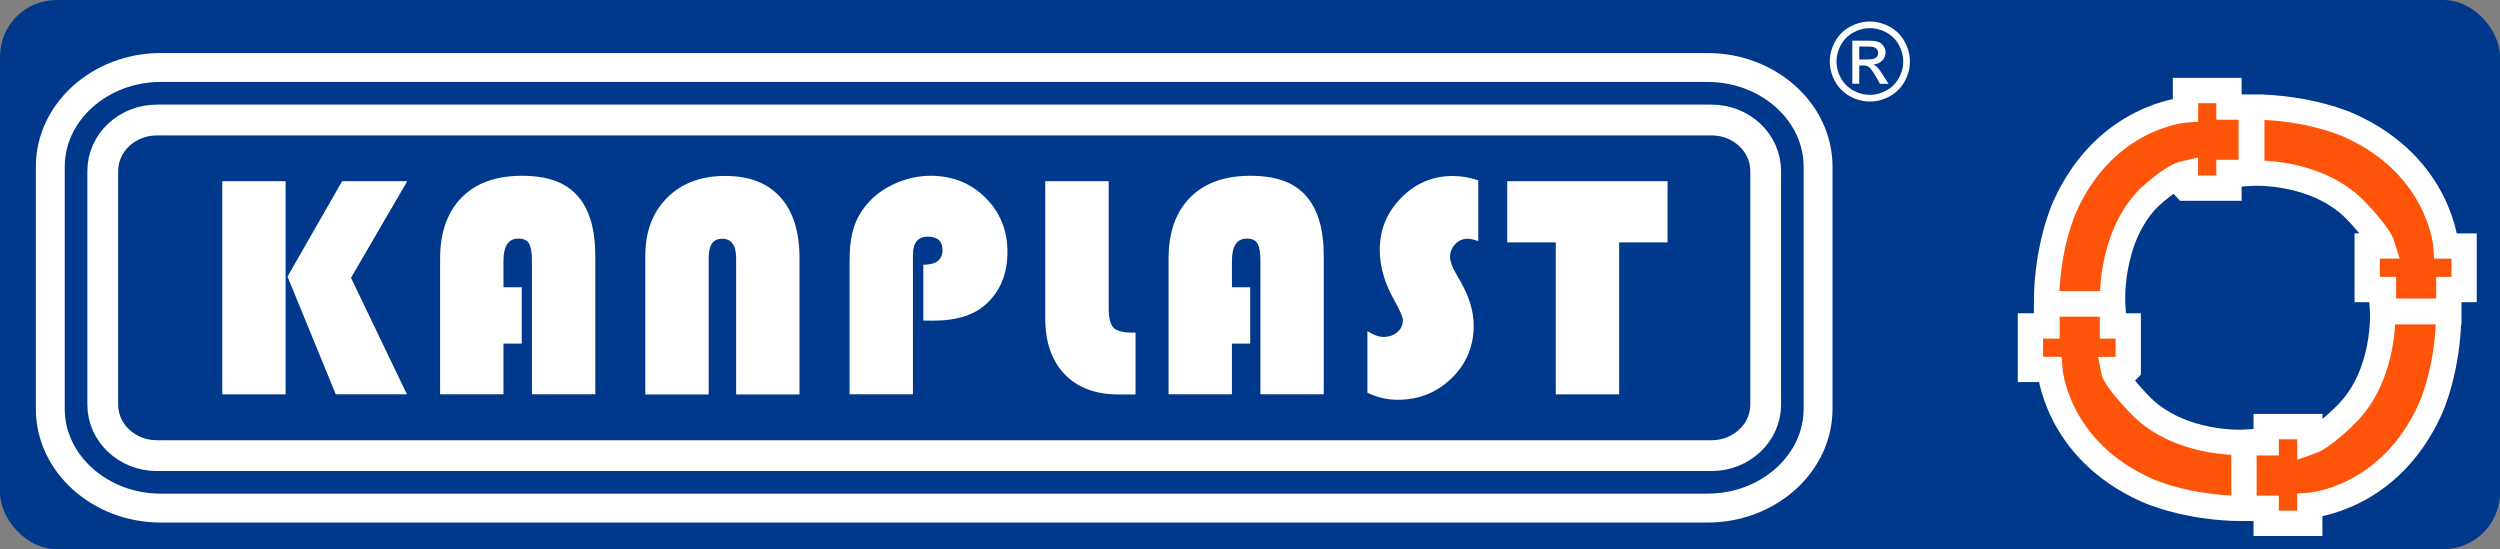 <?xml version="1.0" encoding="UTF-8"?>
<svg id="Warstwa_1" xmlns="http://www.w3.org/2000/svg" viewBox="0 0 346 76">
  <rect x="0" y="0" width="346" height="76" fill="#808080" stroke="none"/>
  <rect width="346" height="76" rx="7.83" ry="7.83" style="fill: #00388c;"/>
  <path d="M22.25,9.34h214.08c8.41,0,15.29,6.17,15.29,13.72v33.54c0,7.55-6.88,13.72-15.29,13.72H22.25c-8.41,0-15.29-6.17-15.29-13.72V23.06c0-7.55,6.88-13.72,15.29-13.72Z" style="fill: none; stroke: #fff; stroke-width: 4px;"/>
  <path d="M236.88,63.06c4.13,0,7.49-3.16,7.49-7.06V23.67c0-3.9-3.35-7.06-7.49-7.06H21.71c-4.13,0-7.49,3.16-7.49,7.06v32.33c0,3.9,3.35,7.06,7.49,7.06h215.17Z" style="fill: none; stroke: #fff; stroke-width: 4.26px;"/>
  <path d="M56.36,25.08l-7.78,13.37,7.74,16.12h-9.85l-6.68-16.29,7.56-13.2h9.01ZM39.53,25.08v29.5h-8.77v-29.5h8.77ZM72.21,39.77v7.78h-2.53v7.02h-8.77v-18.76c0-3.63.99-6.45,2.97-8.46,1.98-2.01,4.76-3.02,8.35-3.02s6.02.91,7.67,2.74c1.66,1.82,2.49,4.63,2.49,8.44v19.06h-8.77v-18.48c0-1.15-.14-1.95-.41-2.4-.27-.45-.76-.67-1.47-.67-1.37,0-2.06,1.03-2.06,3.07v3.67h2.53ZM89.31,54.58v-19.15c0-3.36,1-6.04,3.02-8.06,2.01-2.01,4.68-3.02,8.03-3.02s5.88.98,7.64,2.94c1.76,1.95,2.65,4.77,2.65,8.45v18.85h-8.77v-18.85c0-1.8-.64-2.7-1.93-2.7s-1.87.9-1.87,2.7v18.85h-8.77ZM127.79,44.38v-7.74c1.77,0,2.65-.68,2.65-2.03,0-1.24-.68-1.86-2.04-1.86s-2.05.85-2.05,2.55v19.27h-8.77v-18.37c0-1.9.19-3.47.58-4.68.38-1.22,1.03-2.35,1.95-3.4,1.03-1.17,2.33-2.09,3.89-2.77,1.56-.68,3.17-1.02,4.82-1.02,3,0,5.52,1.01,7.55,3.02,2.04,2.02,3.06,4.52,3.06,7.5s-.92,5.24-2.74,7.04c-1.67,1.66-4.19,2.49-7.56,2.49l-1.34-.02ZM144.67,25.08h8.77v17.53c0,1.36.22,2.28.66,2.74.43.45,1.31.68,2.6.68h.46v8.56h-2.34c-3.2,0-5.69-.93-7.48-2.8-1.79-1.87-2.68-4.46-2.68-7.77v-18.93ZM173.03,39.77v7.78h-2.53v7.02h-8.77v-18.76c0-3.63.99-6.45,2.97-8.46,1.98-2.01,4.76-3.02,8.35-3.02s6.02.91,7.67,2.74c1.66,1.82,2.49,4.63,2.49,8.44v19.06h-8.77v-18.48c0-1.15-.14-1.95-.41-2.4-.27-.45-.76-.67-1.47-.67-1.37,0-2.06,1.03-2.06,3.07v3.67h2.53ZM204.59,24.95v8.41c-.63-.21-1.13-.32-1.47-.32-.66,0-1.24.24-1.71.74-.48.49-.72,1.08-.72,1.77,0,.59.26,1.34.78,2.25l.67,1.17c1.21,2.1,1.82,4.14,1.82,6.09,0,2.87-1.02,5.3-3.06,7.29-2.04,1.98-4.52,2.98-7.46,2.98-1.41,0-2.81-.32-4.19-.97v-8.53c.83.53,1.58.8,2.23.8.76,0,1.4-.22,1.91-.66.51-.44.77-1,.77-1.66,0-.43-.41-1.37-1.23-2.83-1.31-2.31-1.97-4.61-1.97-6.92,0-2.78.99-5.18,2.97-7.18,1.98-2.01,4.34-3.02,7.1-3.02,1.21,0,2.4.2,3.56.6ZM224.09,33.55v21.03h-8.77v-21.03h-6.72v-8.47h22.19v8.47h-6.7Z" style="fill: #fff; fill-rule: evenodd;"/>
  <path d="M258.79,2.98c.93,0,1.84.24,2.73.71.89.48,1.58,1.16,2.07,2.05.49.89.74,1.82.74,2.78s-.24,1.87-.73,2.75c-.49.88-1.17,1.57-2.05,2.05-.88.49-1.8.73-2.76.73s-1.88-.24-2.76-.73c-.88-.49-1.57-1.17-2.05-2.05-.49-.88-.74-1.8-.74-2.75s.25-1.89.74-2.78c.5-.89,1.19-1.57,2.08-2.05.89-.48,1.8-.71,2.73-.71ZM258.79,3.89c-.78,0-1.54.2-2.27.6-.74.4-1.31.97-1.73,1.71-.42.74-.62,1.51-.62,2.32s.21,1.56.61,2.29c.41.73.98,1.3,1.71,1.71.74.41,1.5.61,2.3.61s1.57-.21,2.3-.61c.73-.41,1.3-.98,1.71-1.71.41-.73.61-1.5.61-2.29s-.2-1.58-.62-2.32c-.41-.74-.99-1.31-1.73-1.71-.74-.4-1.5-.6-2.27-.6ZM256.36,11.59v-5.96h2.05c.7,0,1.21.05,1.52.16.31.11.56.3.75.58.19.28.28.57.28.88,0,.44-.16.82-.47,1.14-.31.32-.72.5-1.24.54.21.09.38.19.51.32.24.24.53.63.88,1.18l.73,1.17h-1.18l-.53-.94c-.42-.74-.75-1.2-1.01-1.39-.18-.14-.43-.21-.77-.21h-.56v2.53h-.96ZM257.32,8.23h1.17c.56,0,.94-.09,1.14-.25.2-.17.31-.39.31-.66,0-.18-.05-.33-.15-.47-.1-.14-.23-.24-.41-.31-.18-.07-.5-.1-.97-.1h-1.09v1.8Z" style="fill: #fff; fill-rule: evenodd;"/>
  <path d="M302.47,26.04h6.02v-2.17h3.08v-9.05h-3.08v-2.29h-6.02v2.68s-11.03.77-16.68,13.34c0,0-2.56,5.43-2.56,13.53h9.16s-.55-8.96,4.9-14.59c0,0,3.2-3.09,5.17-3.52v2.06ZM294.55,51.13v-6.02h-2.19v-3.08h-9.05v3.08h-2.3v6.02h2.69s.77,11.03,13.34,16.68c0,0,5.43,2.56,13.53,2.56v-9.16s-8.72.52-14.26-5.02c0,0-3.6-3.65-3.85-5.05h2.08ZM319.67,59.04h-6.03v2.25h-3.08v9.05h3.08v2.09h6.03v-2.49s11.03-.77,16.68-13.34c0,0,2.56-5.43,2.56-13.53h-9.16s.52,8.72-5.02,14.26c0,0-3.14,3.19-5.05,3.85v-2.14ZM327.62,34.05v6.02h2.25v3.08h9.05v-3.08h2.11v-6.02h-2.51s-.77-11.03-13.34-16.68c0,0-5.43-2.56-13.53-2.56v9.16s8.72-.52,14.26,5.02c0,0,3.35,3.4,3.85,5.05h-2.14Z" style="fill: #fe5409; fill-rule: evenodd; stroke: #fff; stroke-width: 3.5px;"/>
</svg>